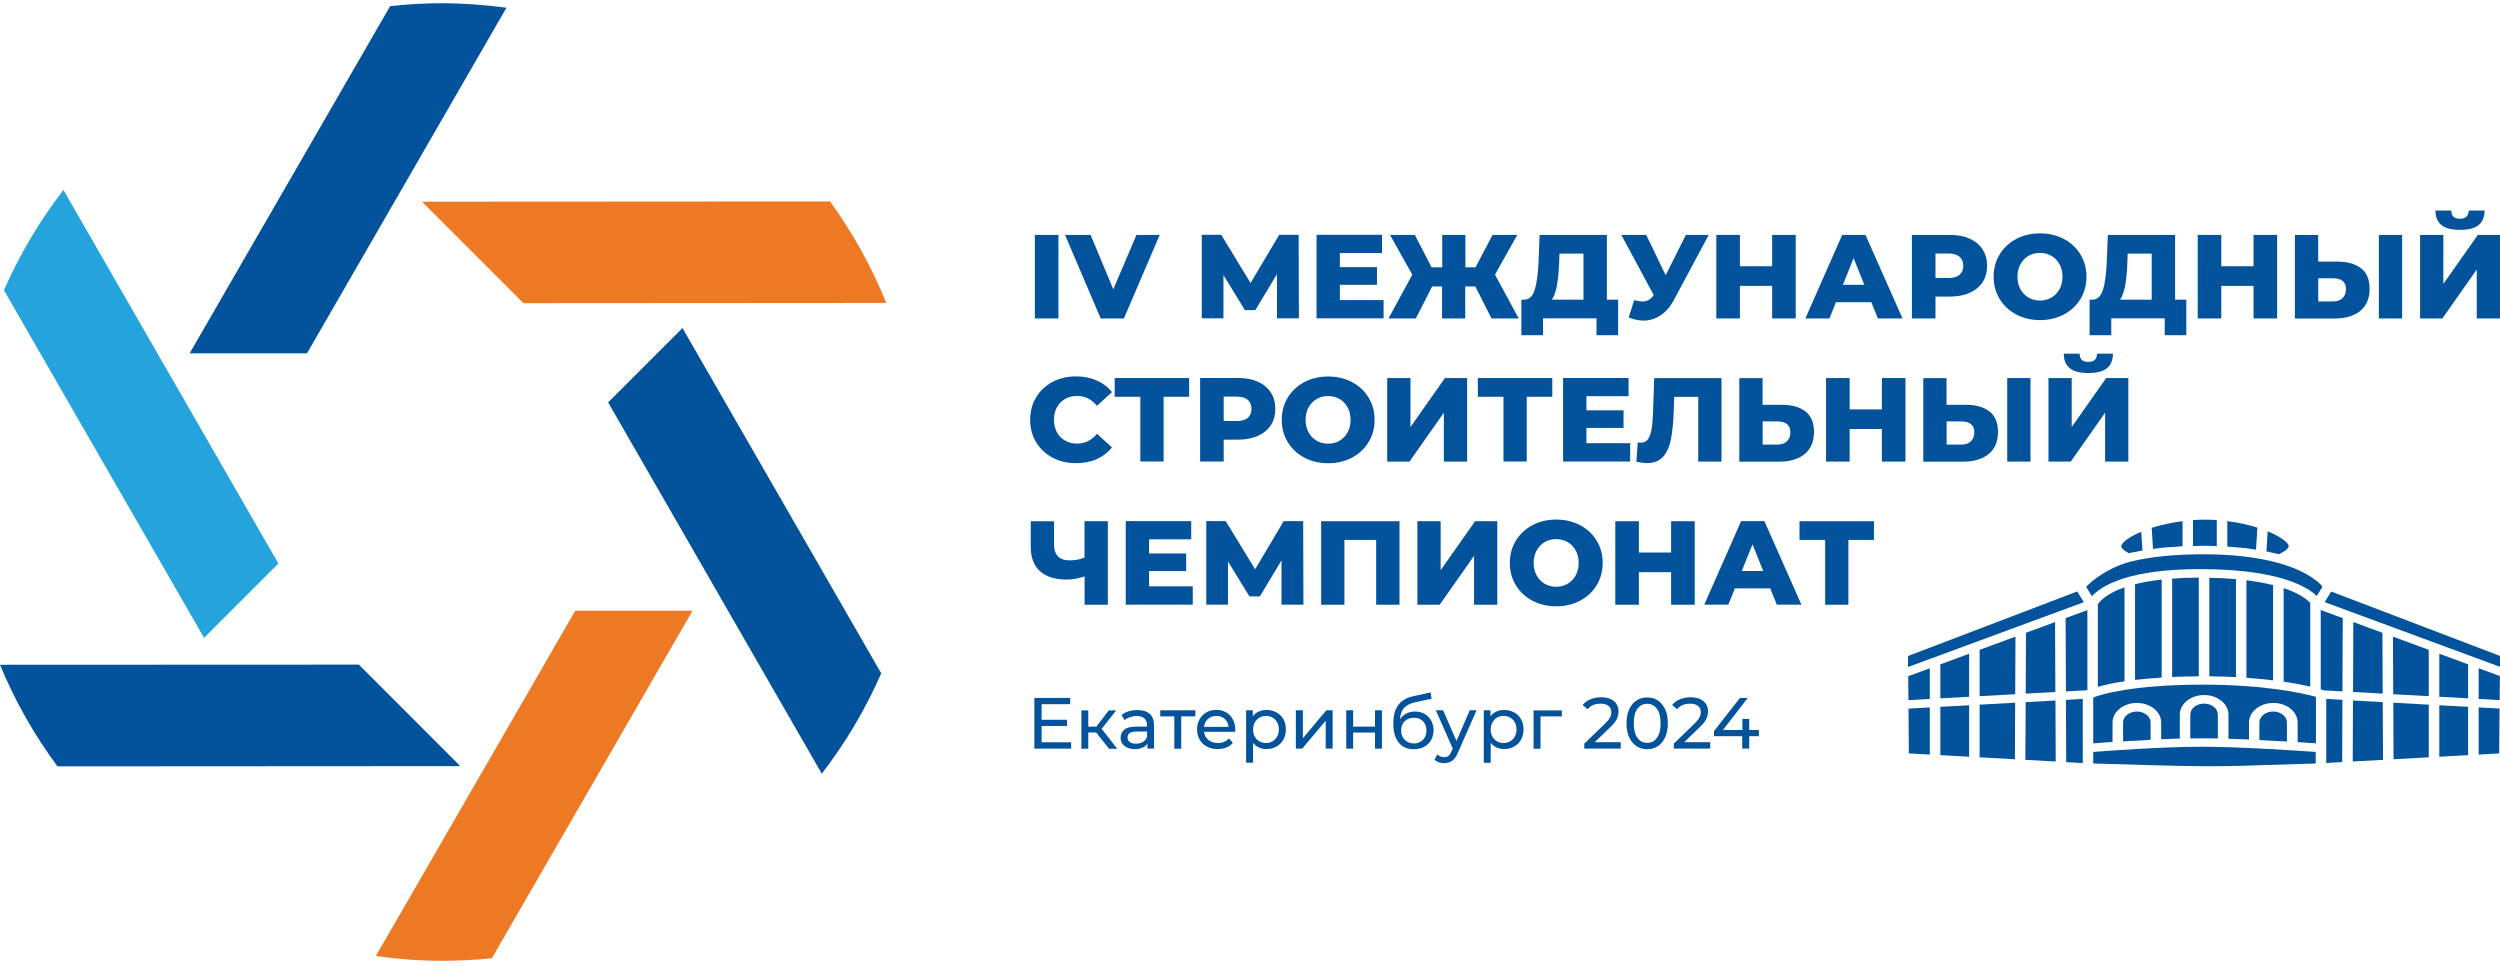 <?xml version="1.0" encoding="UTF-8"?> <svg xmlns="http://www.w3.org/2000/svg" width="194" height="75" viewBox="0 0 194 75" fill="none"><path d="M0 51.586C1.165 54.408 2.668 57.051 4.46 59.47L35.673 59.45V59.406L27.848 51.574L0.006 51.586H0ZM30.273 0.479L14.717 27.418H23.823L39.302 0.6C37.676 0.383 36.019 0.255 34.33 0.248C32.954 0.248 31.604 0.332 30.273 0.479ZM52.957 25.46L47.191 31.225L63.771 60.039C65.607 57.652 67.162 55.042 68.384 52.252L52.963 25.46H52.957Z" fill="#02539B"></path><path d="M29.166 74.187C30.855 74.424 32.577 74.558 34.336 74.558C35.635 74.558 36.909 74.488 38.169 74.36L53.738 47.395H44.638L29.166 74.187ZM68.775 23.508C67.636 20.693 66.164 18.05 64.411 15.631L32.743 15.65L40.62 23.527L68.775 23.508Z" fill="#EE7925"></path><path d="M15.831 49.5L21.602 43.729L4.921 14.742C3.084 17.122 1.529 19.733 0.307 22.523L15.837 49.5H15.831Z" fill="#25A3DC"></path><path d="M80.306 18.229H82.136V24.711H80.306V18.229Z" fill="#02539B"></path><path d="M89.993 18.229L87.216 24.711H85.412L82.647 18.229H84.631L86.391 22.452L88.189 18.229H90.006H89.993Z" fill="#02539B"></path><path d="M99.093 24.705V21.269L97.416 24.065H96.603L94.94 21.345V24.705H93.257V18.223H94.767L97.045 21.96L99.265 18.223H100.775L100.795 24.705H99.099H99.093Z" fill="#02539B"></path><path d="M107.366 23.291V24.705H102.164V18.223H107.244V19.637H103.974V20.731H106.854V22.1H103.974V23.284H107.359L107.366 23.291Z" fill="#02539B"></path><path d="M114.469 22.228H113.701V24.711H111.903V22.228H111.135L109.868 24.711H107.75L109.593 21.313L107.865 18.229H109.791L111.09 20.744H111.916V18.229H113.714V20.744H114.501L115.825 18.229H117.739L116.011 21.313L117.854 24.711H115.742L114.482 22.228H114.469Z" fill="#02539B"></path><path d="M125.564 23.252V26.01H123.888V24.705H119.741V26.01H118.059V23.252H118.289C118.673 23.252 118.942 22.983 119.102 22.465C119.262 21.947 119.358 21.198 119.396 20.226L119.473 18.229H124.694V23.252H125.571H125.564ZM120.823 22.139C120.733 22.619 120.605 22.99 120.426 23.252H122.877V19.682H121.015L120.989 20.386C120.964 21.077 120.906 21.665 120.823 22.145V22.139Z" fill="#02539B"></path><path d="M132.597 18.229L129.916 23.239C129.634 23.777 129.282 24.186 128.873 24.462C128.463 24.737 128.015 24.878 127.529 24.878C127.171 24.878 126.787 24.794 126.383 24.634L126.819 23.284C127.075 23.361 127.286 23.393 127.465 23.393C127.644 23.393 127.804 23.355 127.945 23.271C128.086 23.188 128.214 23.067 128.329 22.894L125.814 18.229H127.746L129.257 21.358L130.824 18.229H132.61H132.597Z" fill="#02539B"></path><path d="M139.348 18.229V24.711H137.518V22.184H135.016V24.711H133.186V18.229H135.016V20.661H137.518V18.229H139.348Z" fill="#02539B"></path><path d="M145.209 23.451H142.47L141.965 24.711H140.096L142.956 18.229H144.761L147.634 24.711H145.727L145.215 23.451H145.209ZM144.671 22.1L143.84 20.027L143.008 22.1H144.671Z" fill="#02539B"></path><path d="M152.849 18.523C153.278 18.715 153.617 18.997 153.847 19.355C154.084 19.714 154.199 20.142 154.199 20.629C154.199 21.115 154.084 21.537 153.847 21.896C153.61 22.254 153.278 22.529 152.849 22.721C152.42 22.913 151.908 23.015 151.32 23.015H150.193V24.711H148.363V18.229H151.326C151.915 18.229 152.42 18.325 152.855 18.523H152.849ZM152.062 21.326C152.254 21.16 152.35 20.929 152.35 20.629C152.35 20.328 152.254 20.091 152.062 19.925C151.87 19.758 151.588 19.675 151.211 19.675H150.193V21.569H151.211C151.588 21.569 151.87 21.486 152.062 21.326Z" fill="#02539B"></path><path d="M156.458 24.404C155.914 24.116 155.485 23.713 155.172 23.201C154.858 22.689 154.705 22.113 154.705 21.473C154.705 20.833 154.858 20.258 155.172 19.746C155.485 19.234 155.914 18.831 156.458 18.543C157.002 18.255 157.622 18.108 158.307 18.108C158.992 18.108 159.606 18.255 160.156 18.543C160.7 18.831 161.129 19.234 161.443 19.746C161.756 20.258 161.91 20.833 161.91 21.473C161.91 22.113 161.756 22.689 161.443 23.201C161.129 23.713 160.7 24.116 160.156 24.404C159.612 24.692 158.992 24.839 158.307 24.839C157.622 24.839 157.008 24.692 156.458 24.404ZM159.19 23.092C159.453 22.939 159.664 22.721 159.817 22.44C159.971 22.158 160.048 21.838 160.048 21.473C160.048 21.109 159.971 20.789 159.817 20.507C159.664 20.226 159.453 20.008 159.19 19.854C158.921 19.701 158.627 19.624 158.301 19.624C157.974 19.624 157.68 19.701 157.411 19.854C157.149 20.008 156.938 20.226 156.784 20.507C156.631 20.789 156.554 21.109 156.554 21.473C156.554 21.838 156.631 22.158 156.784 22.44C156.938 22.721 157.149 22.939 157.411 23.092C157.68 23.246 157.974 23.323 158.301 23.323C158.627 23.323 158.921 23.246 159.19 23.092Z" fill="#02539B"></path><path d="M169.659 23.252V26.01H167.982V24.705H163.836V26.01H162.153V23.252H162.383C162.767 23.252 163.036 22.983 163.196 22.465C163.356 21.947 163.452 21.198 163.49 20.226L163.567 18.229H168.788V23.252H169.665H169.659ZM164.917 22.139C164.828 22.619 164.7 22.99 164.52 23.252H166.971V19.682H165.109L165.084 20.386C165.058 21.077 165 21.665 164.917 22.145V22.139Z" fill="#02539B"></path><path d="M176.704 18.229V24.711H174.874V22.184H172.372V24.711H170.542V18.229H172.372V20.661H174.874V18.229H176.704Z" fill="#02539B"></path><path d="M183.237 20.827C183.666 21.179 183.883 21.71 183.883 22.408C183.883 23.156 183.64 23.726 183.16 24.122C182.68 24.519 182.008 24.718 181.151 24.718H178.086V18.235H179.89V20.302H181.388C182.181 20.302 182.795 20.482 183.231 20.834L183.237 20.827ZM181.772 23.143C181.951 22.977 182.047 22.74 182.047 22.44C182.047 21.877 181.708 21.595 181.036 21.595H179.897V23.393H181.036C181.343 23.393 181.592 23.31 181.772 23.143ZM184.6 18.229H186.404V24.711H184.6V18.229Z" fill="#02539B"></path><path d="M187.8 18.229H189.604V22.03L192.279 18.229H194V24.711H192.196V20.917L189.527 24.711H187.8V18.229ZM189.451 17.461C189.144 17.205 188.99 16.834 188.99 16.335H190.219C190.219 16.553 190.283 16.713 190.385 16.815C190.487 16.917 190.654 16.975 190.884 16.975C191.114 16.975 191.281 16.924 191.396 16.815C191.505 16.713 191.569 16.546 191.575 16.335H192.804C192.804 16.834 192.65 17.212 192.343 17.461C192.036 17.717 191.55 17.839 190.89 17.839C190.231 17.839 189.758 17.711 189.451 17.461Z" fill="#02539B"></path><path d="M81.675 35.512C81.138 35.224 80.709 34.828 80.402 34.316C80.094 33.804 79.941 33.222 79.941 32.575C79.941 31.929 80.094 31.347 80.402 30.835C80.709 30.323 81.131 29.926 81.675 29.638C82.213 29.35 82.827 29.209 83.505 29.209C84.1 29.209 84.631 29.312 85.105 29.523C85.578 29.734 85.975 30.035 86.289 30.432L85.124 31.488C84.702 30.982 84.196 30.726 83.595 30.726C83.243 30.726 82.929 30.803 82.654 30.956C82.379 31.11 82.168 31.328 82.014 31.609C81.861 31.891 81.79 32.211 81.79 32.575C81.79 32.94 81.867 33.26 82.014 33.541C82.168 33.823 82.379 34.041 82.654 34.194C82.929 34.348 83.243 34.425 83.595 34.425C84.196 34.425 84.702 34.169 85.124 33.663L86.289 34.719C85.975 35.116 85.578 35.416 85.105 35.628C84.631 35.839 84.094 35.941 83.505 35.941C82.827 35.941 82.219 35.8 81.675 35.512Z" fill="#02539B"></path><path d="M92.278 30.79H90.294V35.813H88.49V30.79H86.499V29.337H92.278V30.79Z" fill="#02539B"></path><path d="M97.615 29.625C98.043 29.817 98.382 30.099 98.613 30.457C98.85 30.816 98.965 31.244 98.965 31.731C98.965 32.217 98.85 32.639 98.613 32.998C98.376 33.356 98.043 33.631 97.615 33.823C97.186 34.015 96.674 34.117 96.085 34.117H94.959V35.813H93.129V29.331H96.092C96.68 29.331 97.186 29.427 97.621 29.625H97.615ZM96.827 32.428C97.019 32.262 97.115 32.032 97.115 31.731C97.115 31.43 97.019 31.193 96.827 31.027C96.635 30.86 96.354 30.777 95.976 30.777H94.959V32.671H95.976C96.354 32.671 96.635 32.588 96.827 32.428Z" fill="#02539B"></path><path d="M101.217 35.512C100.673 35.224 100.244 34.821 99.93 34.309C99.617 33.797 99.463 33.222 99.463 32.582C99.463 31.942 99.617 31.366 99.93 30.854C100.244 30.342 100.673 29.939 101.217 29.651C101.761 29.363 102.381 29.216 103.066 29.216C103.751 29.216 104.365 29.363 104.915 29.651C105.459 29.939 105.888 30.342 106.201 30.854C106.515 31.366 106.668 31.942 106.668 32.582C106.668 33.222 106.515 33.797 106.201 34.309C105.888 34.821 105.459 35.224 104.915 35.512C104.371 35.8 103.751 35.947 103.066 35.947C102.381 35.947 101.767 35.8 101.217 35.512ZM103.949 34.201C104.211 34.047 104.422 33.83 104.576 33.548C104.73 33.266 104.806 32.947 104.806 32.582C104.806 32.217 104.73 31.897 104.576 31.616C104.422 31.334 104.211 31.116 103.949 30.963C103.687 30.809 103.386 30.733 103.06 30.733C102.733 30.733 102.439 30.809 102.17 30.963C101.908 31.116 101.697 31.334 101.543 31.616C101.389 31.897 101.313 32.217 101.313 32.582C101.313 32.947 101.389 33.266 101.543 33.548C101.697 33.83 101.908 34.047 102.17 34.201C102.432 34.354 102.733 34.431 103.06 34.431C103.386 34.431 103.68 34.354 103.949 34.201Z" fill="#02539B"></path><path d="M107.647 29.337H109.452V33.138L112.127 29.337H113.848V35.819H112.043V32.025L109.375 35.819H107.647V29.337Z" fill="#02539B"></path><path d="M120.458 30.79H118.475V35.813H116.67V30.79H114.68V29.337H120.458V30.79Z" fill="#02539B"></path><path d="M126.499 34.399V35.813H121.296V29.331H126.377V30.745H123.107V31.84H125.987V33.209H123.107V34.393H126.492L126.499 34.399Z" fill="#02539B"></path><path d="M133.588 29.337V35.819H131.784V30.796H129.922L129.884 31.852C129.852 32.78 129.775 33.529 129.66 34.111C129.538 34.693 129.333 35.141 129.045 35.455C128.757 35.775 128.341 35.935 127.817 35.935C127.567 35.935 127.292 35.896 126.985 35.826L127.087 34.329C127.17 34.348 127.254 34.354 127.337 34.354C127.58 34.354 127.759 34.258 127.894 34.066C128.021 33.874 128.117 33.605 128.169 33.266C128.226 32.921 128.258 32.479 128.277 31.929L128.367 29.344H133.588V29.337Z" fill="#02539B"></path><path d="M140.122 31.935C140.55 32.287 140.768 32.818 140.768 33.516C140.768 34.265 140.525 34.834 140.045 35.231C139.565 35.627 138.893 35.826 138.036 35.826H134.971V29.344H136.775V31.411H138.273C139.066 31.411 139.68 31.59 140.115 31.942L140.122 31.935ZM138.656 34.252C138.836 34.085 138.932 33.849 138.932 33.548C138.932 32.985 138.592 32.703 137.921 32.703H136.782V34.501H137.921C138.228 34.501 138.477 34.418 138.656 34.252Z" fill="#02539B"></path><path d="M147.864 29.337V35.819H146.034V33.292H143.532V35.819H141.702V29.337H143.532V31.769H146.034V29.337H147.864Z" fill="#02539B"></path><path d="M154.398 31.935C154.826 32.287 155.044 32.818 155.044 33.516C155.044 34.265 154.801 34.834 154.321 35.231C153.841 35.627 153.169 35.826 152.312 35.826H149.247V29.344H151.051V31.411H152.548C153.342 31.411 153.956 31.59 154.391 31.942L154.398 31.935ZM152.932 34.252C153.111 34.085 153.207 33.849 153.207 33.548C153.207 32.985 152.868 32.703 152.196 32.703H151.057V34.501H152.196C152.504 34.501 152.753 34.418 152.932 34.252ZM155.761 29.337H157.565V35.819H155.761V29.337Z" fill="#02539B"></path><path d="M158.96 29.337H160.764V33.138L163.439 29.337H165.16V35.82H163.356V32.025L160.688 35.82H158.96V29.337ZM160.611 28.57C160.304 28.314 160.15 27.943 160.15 27.444H161.379C161.379 27.661 161.443 27.821 161.545 27.923C161.647 28.026 161.814 28.083 162.044 28.083C162.275 28.083 162.441 28.032 162.556 27.923C162.665 27.821 162.729 27.655 162.735 27.444H163.964C163.964 27.943 163.81 28.32 163.503 28.57C163.196 28.826 162.71 28.947 162.051 28.947C161.392 28.947 160.918 28.819 160.611 28.57Z" fill="#02539B"></path><path d="M85.968 40.446V46.928H84.164V44.727C83.665 44.893 83.204 44.976 82.782 44.976C81.873 44.976 81.182 44.759 80.702 44.324C80.222 43.889 79.985 43.261 79.985 42.442V40.452H81.79V42.238C81.79 43.069 82.199 43.485 83.012 43.485C83.454 43.485 83.838 43.409 84.157 43.261V40.446H85.962H85.968Z" fill="#02539B"></path><path d="M92.559 45.508V46.922H87.357V40.44H92.438V41.854H89.168V42.948H92.047V44.317H89.168V45.501H92.553L92.559 45.508Z" fill="#02539B"></path><path d="M99.444 46.922V43.485L97.768 46.282H96.955L95.291 43.562V46.922H93.608V40.44H95.118L97.397 44.176L99.617 40.44H101.127L101.146 46.922H99.451H99.444Z" fill="#02539B"></path><path d="M108.601 40.446V46.928H106.79V41.898H104.326V46.928H102.522V40.446H108.601Z" fill="#02539B"></path><path d="M109.99 40.446H111.794V44.247L114.469 40.446H116.19V46.928H114.386V43.133L111.717 46.928H109.99V40.446Z" fill="#02539B"></path><path d="M118.916 46.614C118.372 46.326 117.943 45.923 117.63 45.411C117.316 44.9 117.163 44.324 117.163 43.684C117.163 43.044 117.316 42.468 117.63 41.956C117.943 41.444 118.372 41.041 118.916 40.753C119.46 40.465 120.08 40.318 120.765 40.318C121.45 40.318 122.064 40.465 122.614 40.753C123.158 41.041 123.587 41.444 123.901 41.956C124.214 42.468 124.368 43.044 124.368 43.684C124.368 44.324 124.214 44.9 123.901 45.411C123.587 45.923 123.158 46.326 122.614 46.614C122.071 46.902 121.45 47.05 120.765 47.05C120.08 47.05 119.466 46.902 118.916 46.614ZM121.648 45.303C121.911 45.149 122.122 44.931 122.275 44.65C122.429 44.368 122.506 44.048 122.506 43.684C122.506 43.319 122.429 42.999 122.275 42.718C122.122 42.436 121.911 42.218 121.648 42.065C121.379 41.911 121.085 41.834 120.759 41.834C120.432 41.834 120.138 41.911 119.869 42.065C119.607 42.218 119.396 42.436 119.242 42.718C119.089 42.999 119.012 43.319 119.012 43.684C119.012 44.048 119.089 44.368 119.242 44.65C119.396 44.931 119.607 45.149 119.869 45.303C120.138 45.456 120.432 45.533 120.759 45.533C121.085 45.533 121.379 45.456 121.648 45.303Z" fill="#02539B"></path><path d="M131.509 40.446V46.928H129.679V44.4H127.177V46.928H125.347V40.446H127.177V42.877H129.679V40.446H131.509Z" fill="#02539B"></path><path d="M137.364 45.661H134.625L134.119 46.922H132.251L135.111 40.44H136.916L139.789 46.922H137.882L137.37 45.661H137.364ZM136.826 44.311L135.994 42.238L135.162 44.311H136.826Z" fill="#02539B"></path><path d="M145.42 41.898H143.436V46.928H141.632V41.898H139.642V40.446H145.42V41.898Z" fill="#02539B"></path><path d="M83.121 57.608V58.094H80.267V54.159H83.044V54.645H80.83V55.854H82.801V56.334H80.83V57.601H83.121V57.608Z" fill="#02539B"></path><path d="M85.073 56.84H84.452V58.1H83.915V55.125H84.452V56.385H85.079L86.045 55.125H86.621L85.489 56.558L86.698 58.107H86.065L85.066 56.846L85.073 56.84Z" fill="#02539B"></path><path d="M89.225 55.394C89.443 55.598 89.552 55.899 89.552 56.296V58.094H89.04V57.703C88.95 57.844 88.822 57.947 88.656 58.023C88.489 58.094 88.291 58.132 88.061 58.132C87.728 58.132 87.459 58.049 87.261 57.889C87.062 57.729 86.96 57.518 86.96 57.256C86.96 56.993 87.056 56.782 87.248 56.622C87.44 56.462 87.741 56.385 88.157 56.385H89.008V56.277C89.008 56.046 88.937 55.867 88.803 55.745C88.668 55.624 88.47 55.56 88.208 55.56C88.029 55.56 87.862 55.592 87.689 55.65C87.523 55.707 87.376 55.784 87.261 55.88L87.037 55.477C87.19 55.355 87.376 55.259 87.587 55.195C87.798 55.131 88.029 55.099 88.265 55.099C88.675 55.099 88.995 55.202 89.212 55.4L89.225 55.394ZM88.688 57.575C88.835 57.486 88.944 57.352 89.014 57.185V56.769H88.182C87.728 56.769 87.498 56.923 87.498 57.23C87.498 57.377 87.555 57.499 87.67 57.582C87.785 57.672 87.945 57.71 88.157 57.71C88.368 57.71 88.54 57.665 88.688 57.575Z" fill="#02539B"></path><path d="M92.751 55.592H91.663V58.1H91.126V55.592H90.038V55.118H92.758V55.592H92.751Z" fill="#02539B"></path><path d="M95.848 56.788H93.43C93.462 57.051 93.577 57.262 93.775 57.422C93.974 57.582 94.217 57.659 94.511 57.659C94.869 57.659 95.151 57.537 95.368 57.3L95.669 57.646C95.535 57.806 95.368 57.921 95.164 58.004C94.965 58.087 94.741 58.126 94.492 58.126C94.178 58.126 93.897 58.062 93.654 57.934C93.41 57.806 93.225 57.627 93.091 57.39C92.956 57.16 92.892 56.897 92.892 56.603C92.892 56.309 92.956 56.053 93.084 55.822C93.212 55.592 93.391 55.406 93.615 55.278C93.839 55.15 94.095 55.086 94.383 55.086C94.671 55.086 94.921 55.15 95.144 55.278C95.368 55.406 95.541 55.586 95.669 55.822C95.797 56.053 95.855 56.321 95.855 56.622C95.855 56.66 95.855 56.718 95.842 56.782L95.848 56.788ZM93.737 55.784C93.564 55.944 93.462 56.149 93.43 56.404H95.343C95.311 56.155 95.209 55.95 95.036 55.79C94.863 55.63 94.645 55.553 94.389 55.553C94.133 55.553 93.916 55.63 93.743 55.79L93.737 55.784Z" fill="#02539B"></path><path d="M99.054 55.278C99.284 55.406 99.463 55.586 99.591 55.809C99.719 56.04 99.784 56.302 99.784 56.603C99.784 56.904 99.719 57.166 99.591 57.396C99.463 57.627 99.284 57.806 99.054 57.934C98.824 58.062 98.568 58.126 98.28 58.126C98.069 58.126 97.87 58.087 97.691 58.004C97.512 57.921 97.365 57.8 97.237 57.646V59.188H96.699V55.118H97.218V55.592C97.339 55.425 97.486 55.304 97.672 55.221C97.857 55.138 98.056 55.093 98.28 55.093C98.568 55.093 98.824 55.157 99.054 55.285V55.278ZM98.747 57.524C98.9 57.435 99.016 57.313 99.105 57.153C99.195 56.993 99.24 56.814 99.24 56.603C99.24 56.392 99.195 56.213 99.105 56.053C99.016 55.893 98.894 55.771 98.747 55.681C98.593 55.598 98.421 55.553 98.235 55.553C98.049 55.553 97.877 55.598 97.729 55.688C97.576 55.777 97.461 55.899 97.371 56.059C97.281 56.219 97.237 56.398 97.237 56.603C97.237 56.808 97.281 56.993 97.365 57.153C97.448 57.313 97.57 57.435 97.723 57.524C97.877 57.614 98.049 57.659 98.235 57.659C98.421 57.659 98.6 57.614 98.747 57.524Z" fill="#02539B"></path><path d="M100.564 55.118H101.102V57.288L102.925 55.118H103.412V58.094H102.874V55.925L101.05 58.094H100.558V55.118H100.564Z" fill="#02539B"></path><path d="M104.467 55.118H105.005V56.385H106.7V55.118H107.238V58.094H106.7V56.846H105.005V58.094H104.467V55.118Z" fill="#02539B"></path><path d="M110.553 55.406C110.77 55.528 110.937 55.701 111.058 55.918C111.18 56.136 111.244 56.385 111.244 56.667C111.244 56.949 111.18 57.211 111.052 57.435C110.924 57.659 110.738 57.831 110.508 57.953C110.277 58.075 110.009 58.139 109.708 58.139C109.202 58.139 108.812 57.966 108.537 57.62C108.262 57.275 108.121 56.788 108.121 56.155C108.121 55.522 108.249 55.067 108.499 54.722C108.748 54.376 109.132 54.146 109.65 54.031L111.013 53.73L111.09 54.223L109.836 54.491C109.446 54.575 109.158 54.722 108.966 54.926C108.774 55.131 108.665 55.425 108.639 55.816C108.767 55.624 108.934 55.477 109.132 55.374C109.33 55.272 109.561 55.214 109.81 55.214C110.086 55.214 110.335 55.278 110.553 55.4V55.406ZM110.226 57.563C110.373 57.473 110.489 57.358 110.572 57.204C110.655 57.051 110.693 56.878 110.693 56.686C110.693 56.392 110.604 56.155 110.425 55.969C110.246 55.79 110.009 55.701 109.714 55.701C109.42 55.701 109.183 55.79 109.004 55.969C108.825 56.149 108.729 56.385 108.729 56.686C108.729 56.878 108.774 57.057 108.857 57.204C108.94 57.358 109.055 57.473 109.209 57.563C109.356 57.646 109.529 57.691 109.714 57.691C109.9 57.691 110.073 57.646 110.22 57.563H110.226Z" fill="#02539B"></path><path d="M114.584 55.118L113.138 58.395C113.01 58.695 112.863 58.913 112.69 59.035C112.517 59.156 112.313 59.22 112.076 59.22C111.929 59.22 111.788 59.194 111.654 59.15C111.519 59.105 111.404 59.035 111.314 58.945L111.545 58.542C111.698 58.689 111.878 58.759 112.076 58.759C112.204 58.759 112.319 58.727 112.402 58.657C112.485 58.587 112.569 58.471 112.639 58.299L112.735 58.094L111.423 55.118H111.986L113.023 57.499L114.053 55.118H114.578H114.584Z" fill="#02539B"></path><path d="M117.495 55.278C117.726 55.406 117.905 55.586 118.033 55.809C118.161 56.04 118.225 56.302 118.225 56.603C118.225 56.904 118.161 57.166 118.033 57.396C117.905 57.627 117.726 57.806 117.495 57.934C117.265 58.062 117.009 58.126 116.721 58.126C116.51 58.126 116.312 58.087 116.132 58.004C115.953 57.921 115.806 57.8 115.678 57.646V59.188H115.141V55.118H115.659V55.592C115.781 55.425 115.928 55.304 116.113 55.221C116.299 55.138 116.497 55.093 116.721 55.093C117.009 55.093 117.265 55.157 117.495 55.285V55.278ZM117.188 57.524C117.342 57.435 117.457 57.313 117.547 57.153C117.636 56.993 117.681 56.814 117.681 56.603C117.681 56.392 117.636 56.213 117.547 56.053C117.457 55.893 117.342 55.771 117.188 55.681C117.035 55.592 116.868 55.553 116.676 55.553C116.484 55.553 116.318 55.598 116.171 55.688C116.017 55.777 115.902 55.899 115.813 56.059C115.723 56.219 115.678 56.398 115.678 56.603C115.678 56.808 115.723 56.993 115.806 57.153C115.889 57.313 116.011 57.435 116.164 57.524C116.318 57.614 116.491 57.659 116.676 57.659C116.862 57.659 117.041 57.614 117.188 57.524Z" fill="#02539B"></path><path d="M121.194 55.592H119.543V58.1H119.005V55.125H121.2V55.598L121.194 55.592Z" fill="#02539B"></path><path d="M125.769 57.608V58.094H122.941V57.71L124.541 56.161C124.733 55.976 124.867 55.809 124.937 55.675C125.008 55.541 125.04 55.4 125.04 55.259C125.04 55.054 124.969 54.894 124.822 54.779C124.675 54.664 124.47 54.606 124.202 54.606C123.766 54.606 123.434 54.747 123.197 55.035L122.813 54.703C122.967 54.517 123.165 54.37 123.414 54.267C123.664 54.165 123.939 54.107 124.246 54.107C124.656 54.107 124.989 54.203 125.232 54.402C125.475 54.6 125.596 54.862 125.596 55.202C125.596 55.413 125.552 55.611 125.462 55.797C125.373 55.982 125.2 56.2 124.95 56.437L123.747 57.595H125.763L125.769 57.608Z" fill="#02539B"></path><path d="M126.992 57.902C126.748 57.742 126.563 57.512 126.422 57.211C126.281 56.91 126.217 56.545 126.217 56.129C126.217 55.714 126.288 55.355 126.422 55.048C126.563 54.747 126.748 54.511 126.992 54.357C127.235 54.197 127.51 54.12 127.823 54.12C128.137 54.12 128.406 54.197 128.649 54.357C128.892 54.517 129.078 54.747 129.218 55.048C129.359 55.349 129.423 55.714 129.423 56.129C129.423 56.545 129.353 56.904 129.218 57.211C129.078 57.512 128.892 57.748 128.649 57.902C128.406 58.062 128.131 58.139 127.823 58.139C127.516 58.139 127.235 58.062 126.992 57.902ZM128.578 57.256C128.77 57 128.86 56.622 128.86 56.129C128.86 55.637 128.764 55.266 128.578 55.003C128.386 54.747 128.137 54.613 127.823 54.613C127.51 54.613 127.254 54.741 127.062 55.003C126.87 55.259 126.78 55.637 126.78 56.129C126.78 56.622 126.876 56.993 127.062 57.256C127.247 57.518 127.503 57.646 127.823 57.646C128.143 57.646 128.393 57.518 128.578 57.256Z" fill="#02539B"></path><path d="M132.712 57.608V58.094H129.884V57.71L131.484 56.161C131.675 55.976 131.81 55.809 131.88 55.675C131.951 55.541 131.983 55.4 131.983 55.259C131.983 55.054 131.912 54.894 131.765 54.779C131.618 54.664 131.413 54.606 131.144 54.606C130.709 54.606 130.377 54.747 130.14 55.035L129.756 54.703C129.909 54.517 130.108 54.37 130.357 54.267C130.607 54.165 130.882 54.107 131.189 54.107C131.599 54.107 131.931 54.203 132.175 54.402C132.418 54.6 132.539 54.862 132.539 55.202C132.539 55.413 132.495 55.611 132.405 55.797C132.315 55.982 132.143 56.2 131.893 56.437L130.69 57.595H132.706L132.712 57.608Z" fill="#02539B"></path><path d="M136.487 57.128H135.739V58.094H135.195V57.128H133.006V56.737L135.016 54.165H135.623L133.697 56.648H135.208V55.79H135.739V56.648H136.487V57.134V57.128Z" fill="#02539B"></path><path d="M160.336 59.143L161.622 59.214V54.235L160.317 54.312L160.336 59.143Z" fill="#02539B"></path><path d="M161.187 45.898L148.063 50.908V51.759L159.69 47.472C159.709 47.465 159.728 47.459 159.747 47.453L161.705 46.73L161.193 45.898H161.187Z" fill="#02539B"></path><path d="M157.194 54.485L157.168 58.964L159.523 59.092L159.504 54.357L157.194 54.485Z" fill="#02539B"></path><path d="M153.617 54.024L156.381 53.871L156.401 49.404L153.617 50.428V54.024Z" fill="#02539B"></path><path d="M157.219 49.104L157.194 53.826L159.497 53.698L159.472 48.272L157.219 49.104Z" fill="#02539B"></path><path d="M160.317 53.653L161.948 53.563C161.948 53.563 161.968 53.563 161.98 53.563V47.344L160.291 47.965L160.317 53.647V53.653Z" fill="#02539B"></path><path d="M176.397 55.214C175.808 55.214 175.328 55.598 175.328 56.072V57.428C176.083 57.467 176.813 57.505 177.465 57.544V56.072C177.465 55.598 176.985 55.214 176.397 55.214Z" fill="#02539B"></path><path d="M172.104 57.307V55.458C172.104 54.984 171.624 54.6 171.035 54.6C170.446 54.6 169.966 54.984 169.966 55.458V57.3C170.267 57.3 170.568 57.294 170.849 57.294C171.24 57.294 171.662 57.294 172.104 57.307Z" fill="#02539B"></path><path d="M162.435 58.35V59.246C163.887 59.291 169.083 59.457 170.983 59.457C173.223 59.457 173.255 59.457 179.699 59.246V58.35C178.547 58.267 173.85 57.947 170.849 57.947C167.848 57.947 163.682 58.254 162.435 58.35Z" fill="#02539B"></path><path d="M165.82 55.214C165.231 55.214 164.751 55.598 164.751 56.072V57.531C165.41 57.492 166.133 57.448 166.888 57.409V56.072C166.888 55.598 166.408 55.214 165.82 55.214Z" fill="#02539B"></path><path d="M150.571 58.599L152.804 58.721V54.728L150.571 54.85V58.599Z" fill="#02539B"></path><path d="M174.195 42.526C174.394 42.551 174.573 42.583 174.765 42.609C174.867 42.622 174.97 42.634 175.066 42.654L175.174 40.945C174.496 40.727 173.709 40.548 172.839 40.44V42.417C172.948 42.423 173.056 42.436 173.165 42.442C173.517 42.468 173.863 42.494 174.195 42.532V42.526Z" fill="#02539B"></path><path d="M172.02 42.378V40.356C171.719 40.337 171.419 40.324 171.105 40.324C170.792 40.324 170.478 40.337 170.177 40.356V42.372C170.446 42.372 170.708 42.353 170.99 42.353C171.348 42.353 171.681 42.366 172.027 42.378H172.02Z" fill="#02539B"></path><path d="M167.234 42.577C167.42 42.551 167.592 42.526 167.784 42.506C168.111 42.474 168.456 42.455 168.808 42.43C168.981 42.417 169.147 42.404 169.326 42.391C169.339 42.391 169.352 42.391 169.365 42.391V40.44C168.469 40.555 167.656 40.74 166.972 40.964L167.074 42.596C167.125 42.59 167.183 42.583 167.234 42.577Z" fill="#02539B"></path><path d="M176.851 43.005C177.401 42.743 177.6 42.513 177.6 42.391C177.6 42.116 176.992 41.649 175.974 41.233L175.872 42.788C175.981 42.807 176.077 42.839 176.179 42.858C176.403 42.91 176.634 42.948 176.845 43.005H176.851Z" fill="#02539B"></path><path d="M162.435 54.133V57.684C162.78 57.659 163.292 57.62 163.932 57.576V56.066C163.932 55.234 164.777 54.549 165.82 54.549C166.863 54.549 167.707 55.227 167.707 56.066V57.364C168.194 57.345 168.68 57.326 169.153 57.313C169.153 57.313 169.153 57.313 169.153 57.307V55.451C169.153 54.619 169.998 53.935 171.041 53.935C172.084 53.935 172.929 54.613 172.929 55.451V57.307C172.929 57.307 172.929 57.32 172.929 57.326C173.453 57.345 173.991 57.364 174.522 57.384V56.066C174.522 55.234 175.367 54.549 176.41 54.549C177.453 54.549 178.297 55.227 178.297 56.066V57.588C178.918 57.627 179.411 57.659 179.718 57.684V54.075C178.86 53.839 175.904 53.128 170.964 53.128C165.544 53.128 162.972 53.89 162.454 54.127L162.435 54.133Z" fill="#02539B"></path><path d="M165.199 42.929C165.404 42.877 165.634 42.839 165.852 42.801C165.992 42.775 166.114 42.737 166.255 42.718L166.159 41.265C165.186 41.675 164.61 42.122 164.61 42.398C164.61 42.506 164.77 42.705 165.199 42.929Z" fill="#02539B"></path><path d="M153.617 58.766L156.356 58.919L156.375 54.53L153.617 54.683V58.766Z" fill="#02539B"></path><path d="M150.571 54.191L152.804 54.069V50.729L150.571 51.554V54.191Z" fill="#02539B"></path><path d="M148.095 54.331L149.752 54.235V51.855L148.076 52.476L148.095 54.331Z" fill="#02539B"></path><path d="M148.127 58.465L149.752 58.555V54.895L148.101 54.99L148.127 58.465Z" fill="#02539B"></path><path d="M189.291 54.069L191.524 54.191V51.554L189.291 50.729V54.069Z" fill="#02539B"></path><path d="M185.714 53.871L188.471 54.024V50.428L185.694 49.404L185.714 53.871Z" fill="#02539B"></path><path d="M162.793 46.889V53.295C163.318 53.141 164.009 52.994 164.86 52.872V45.578C163.522 46.045 162.991 46.602 162.793 46.889Z" fill="#02539B"></path><path d="M182.617 48.272L182.598 53.698L184.895 53.826L184.876 49.104L182.617 48.272Z" fill="#02539B"></path><path d="M185.739 58.919L188.472 58.766V54.683L185.72 54.53L185.739 58.919Z" fill="#02539B"></path><path d="M192.343 58.555L193.936 58.465L193.968 54.984L192.343 54.895V58.555Z" fill="#02539B"></path><path d="M180.39 46.723L182.348 47.446C182.348 47.446 182.38 47.459 182.399 47.465L194 51.746V50.902L180.902 45.904L180.396 46.723H180.39Z" fill="#02539B"></path><path d="M192.343 54.235L193.974 54.331L193.994 52.463L192.343 51.855V54.235Z" fill="#02539B"></path><path d="M189.291 58.721L191.524 58.599V54.85L189.291 54.728V58.721Z" fill="#02539B"></path><path d="M182.591 54.357L182.572 59.092L184.92 58.964L184.901 54.485L182.591 54.357Z" fill="#02539B"></path><path d="M168.558 44.9V52.533C169.204 52.501 169.895 52.489 170.625 52.482V44.823C169.863 44.823 169.185 44.855 168.558 44.9Z" fill="#02539B"></path><path d="M165.679 45.335V52.764C166.299 52.687 166.997 52.629 167.746 52.578V44.976C166.939 45.066 166.248 45.188 165.679 45.335Z" fill="#02539B"></path><path d="M174.324 45.021V52.597C175.085 52.648 175.776 52.719 176.391 52.796V45.405C175.815 45.258 175.136 45.13 174.324 45.028V45.021Z" fill="#02539B"></path><path d="M171.444 44.836V52.482C172.18 52.489 172.865 52.508 173.511 52.546V44.938C172.89 44.887 172.199 44.848 171.444 44.836Z" fill="#02539B"></path><path d="M180.089 53.493C180.198 53.525 180.262 53.544 180.275 53.551C180.288 53.551 180.294 53.563 180.301 53.57L181.772 53.653L181.798 47.971L180.089 47.337V53.493Z" fill="#02539B"></path><path d="M180.518 54.562V59.207L181.753 59.137L181.772 54.306L180.518 54.235C180.518 54.376 180.518 54.504 180.518 54.562Z" fill="#02539B"></path><path d="M180.172 45.463C179.955 45.207 179.052 44.304 176.762 43.677C175.162 43.236 173.217 43.012 170.983 43.012C168.75 43.012 166.792 43.21 165.263 43.6C163.087 44.208 161.897 45.527 161.884 45.539L162.332 46.263C163.1 45.437 165.186 44.164 170.708 44.164C176.659 44.164 178.937 45.45 179.782 46.243L180.211 45.552C180.211 45.552 180.185 45.495 180.179 45.463H180.172Z" fill="#02539B"></path><path d="M177.209 45.635V52.898C178.086 53.026 178.771 53.167 179.276 53.282V46.794C179.02 46.512 178.432 46.045 177.209 45.635Z" fill="#02539B"></path></svg> 